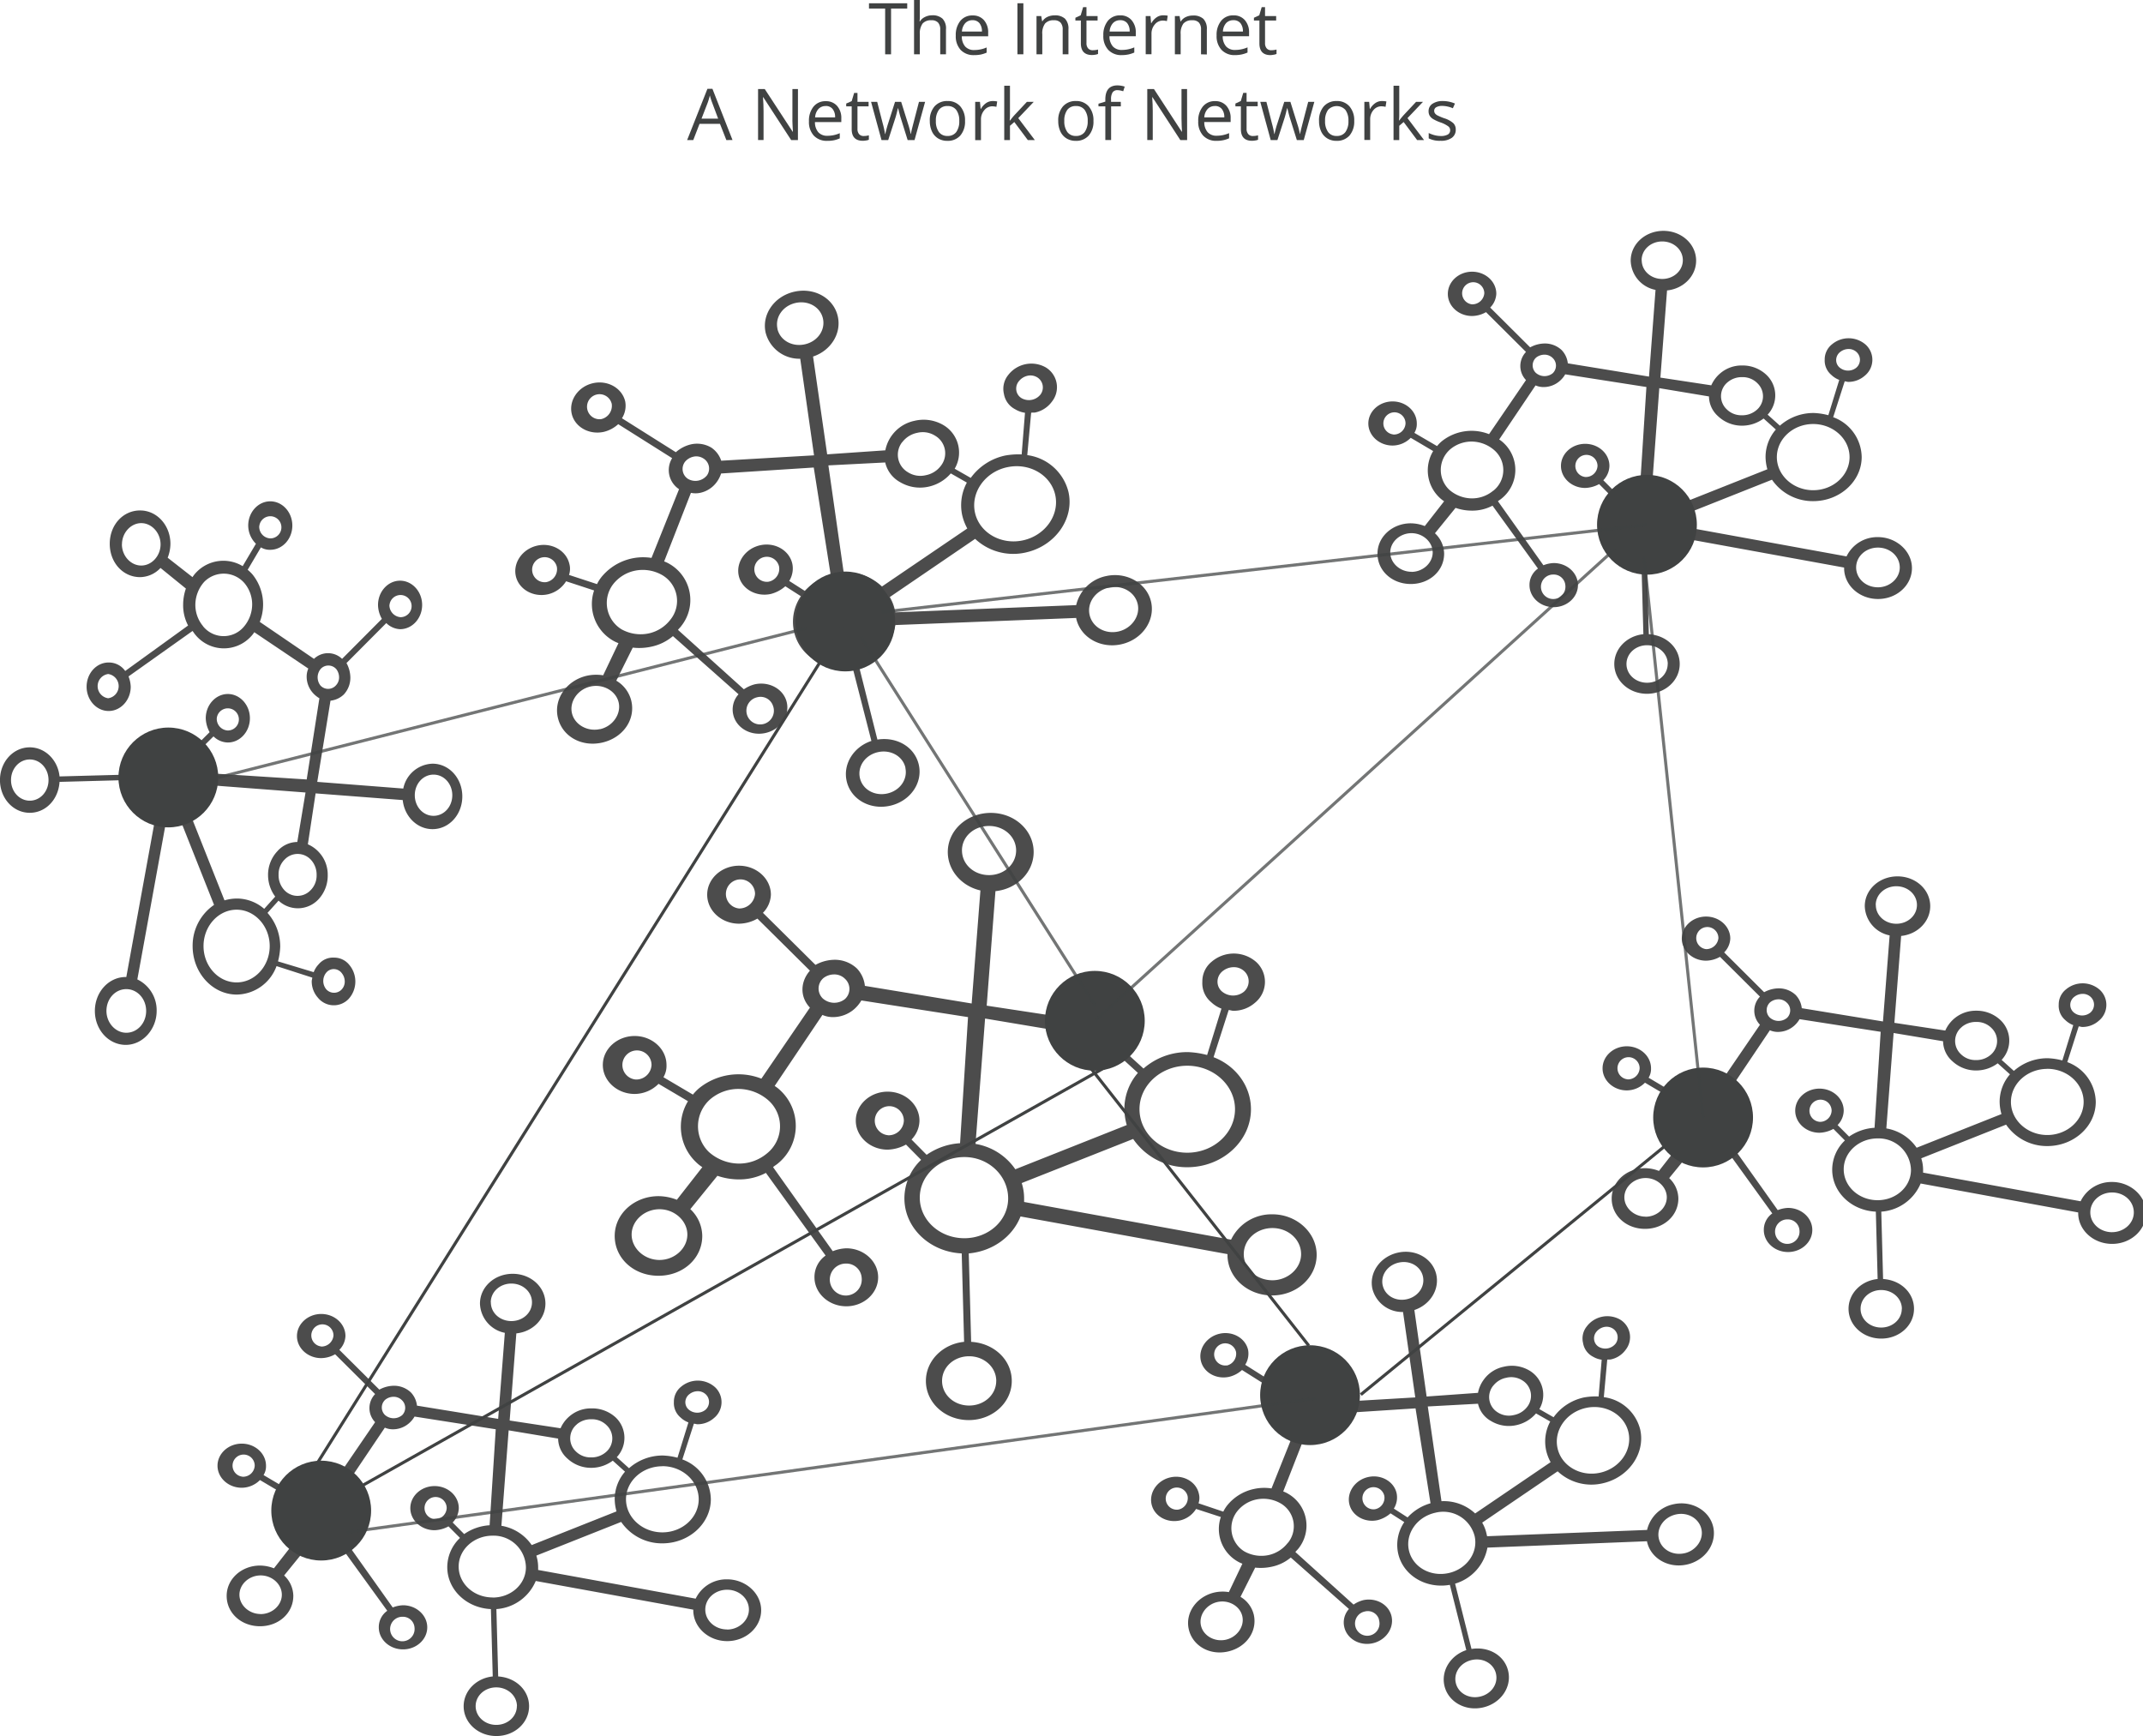 <svg id="Layer_1" data-name="Layer 1" xmlns="http://www.w3.org/2000/svg" viewBox="0 0 700 567"><defs><style>.cls-1{fill:#404242;}.cls-2{opacity:0.7;}.cls-3,.cls-4{fill:#707070;stroke:#404242;stroke-miterlimit:10;}.cls-3{opacity:0.73;}</style></defs><title>final</title><path class="cls-1" d="M291.06,17.74h-1.93V2.79h-5.28V1.07h12.49V2.79h-5.28Z"/><path class="cls-1" d="M307.12,17.74V9.66a3.27,3.27,0,0,0-.7-2.28,2.8,2.8,0,0,0-2.18-.76,3.6,3.6,0,0,0-2.88,1.07,5.49,5.49,0,0,0-.9,3.52v6.53h-1.89V0h1.89V5.37A11.9,11.9,0,0,1,300.37,7h.11a3.8,3.8,0,0,1,1.59-1.42A5.12,5.12,0,0,1,304.43,5a4.79,4.79,0,0,1,3.43,1.09A4.55,4.55,0,0,1,309,9.59v8.15Z"/><path class="cls-1" d="M318.17,18a5.77,5.77,0,0,1-4.37-1.69,6.54,6.54,0,0,1-1.6-4.69,7.27,7.27,0,0,1,1.49-4.8,4.94,4.94,0,0,1,4-1.77,4.71,4.71,0,0,1,3.72,1.54,5.94,5.94,0,0,1,1.37,4.08v1.19h-8.61a5,5,0,0,0,1.11,3.34,3.84,3.84,0,0,0,3,1.14,10.07,10.07,0,0,0,4-.84v1.69a10.22,10.22,0,0,1-1.9.62A11,11,0,0,1,318.17,18ZM317.66,6.6a3.11,3.11,0,0,0-2.4,1,4.45,4.45,0,0,0-1.05,2.71h6.53a4.18,4.18,0,0,0-.8-2.74A2.82,2.82,0,0,0,317.66,6.6Z"/><path class="cls-1" d="M332.34,17.74V1.07h1.94V17.74Z"/><path class="cls-1" d="M347.12,17.74V9.66a3.27,3.27,0,0,0-.7-2.28,2.8,2.8,0,0,0-2.18-.76,3.62,3.62,0,0,0-2.87,1.06,5.36,5.36,0,0,0-.91,3.5v6.56h-1.89V5.24h1.54l.3,1.71h.09a3.92,3.92,0,0,1,1.63-1.43,5.42,5.42,0,0,1,2.34-.5,4.77,4.77,0,0,1,3.4,1.08A4.65,4.65,0,0,1,349,9.59v8.15Z"/><path class="cls-1" d="M356.93,16.4a6.07,6.07,0,0,0,1-.07,7.25,7.25,0,0,0,.74-.15v1.44a3.56,3.56,0,0,1-.91.25,7.22,7.22,0,0,1-1.07.1c-2.42,0-3.63-1.28-3.63-3.82V6.71h-1.79V5.8L353,5l.8-2.67h1.09V5.24h3.63V6.71h-3.63v7.36a2.51,2.51,0,0,0,.54,1.73A1.88,1.88,0,0,0,356.93,16.4Z"/><path class="cls-1" d="M366.42,18A5.78,5.78,0,0,1,362,16.28a6.58,6.58,0,0,1-1.6-4.69,7.27,7.27,0,0,1,1.49-4.8,5,5,0,0,1,4-1.77,4.7,4.7,0,0,1,3.71,1.54A5.94,5.94,0,0,1,371,10.64v1.19H362.4a5,5,0,0,0,1.11,3.34,3.87,3.87,0,0,0,3,1.14,10.07,10.07,0,0,0,4-.84v1.69a10.38,10.38,0,0,1-1.89.62A11.11,11.11,0,0,1,366.42,18ZM365.9,6.6a3.11,3.11,0,0,0-2.4,1,4.51,4.51,0,0,0-1.05,2.71H369a4.18,4.18,0,0,0-.8-2.74A2.82,2.82,0,0,0,365.9,6.6Z"/><path class="cls-1" d="M379.93,5a7.55,7.55,0,0,1,1.5.13l-.26,1.76a6.14,6.14,0,0,0-1.37-.17A3.35,3.35,0,0,0,377.2,8,4.51,4.51,0,0,0,376.13,11v6.71h-1.89V5.24h1.56L376,7.56h.09a5.53,5.53,0,0,1,1.68-1.88A3.76,3.76,0,0,1,379.93,5Z"/><path class="cls-1" d="M392.31,17.74V9.66a3.27,3.27,0,0,0-.69-2.28,2.8,2.8,0,0,0-2.18-.76,3.61,3.61,0,0,0-2.87,1.06,5.36,5.36,0,0,0-.91,3.5v6.56h-1.89V5.24h1.53L385.61,7h.09a3.92,3.92,0,0,1,1.63-1.43,5.42,5.42,0,0,1,2.34-.5,4.79,4.79,0,0,1,3.4,1.08,4.65,4.65,0,0,1,1.14,3.49v8.15Z"/><path class="cls-1" d="M403.37,18A5.77,5.77,0,0,1,399,16.28a6.54,6.54,0,0,1-1.6-4.69,7.22,7.22,0,0,1,1.49-4.8,4.94,4.94,0,0,1,4-1.77,4.71,4.71,0,0,1,3.72,1.54A5.94,5.94,0,0,1,408,10.64v1.19h-8.61a5,5,0,0,0,1.11,3.34,3.84,3.84,0,0,0,3,1.14,10.07,10.07,0,0,0,4-.84v1.69a10.22,10.22,0,0,1-1.9.62A11,11,0,0,1,403.37,18ZM402.86,6.6a3.11,3.11,0,0,0-2.4,1,4.45,4.45,0,0,0-1,2.71h6.53a4.18,4.18,0,0,0-.8-2.74A2.82,2.82,0,0,0,402.86,6.6Z"/><path class="cls-1" d="M415.23,16.4a6.24,6.24,0,0,0,1-.07,7.25,7.25,0,0,0,.74-.15v1.44a3.69,3.69,0,0,1-.91.25A7.47,7.47,0,0,1,415,18c-2.41,0-3.62-1.28-3.62-3.82V6.71h-1.79V5.8L411.33,5l.8-2.67h1.09V5.24h3.63V6.71h-3.63v7.36a2.51,2.51,0,0,0,.54,1.73A1.85,1.85,0,0,0,415.23,16.4Z"/><path class="cls-1" d="M237.26,45.75l-2.08-5.3H228.5l-2.05,5.3h-2L231.08,29h1.63l6.56,16.73Zm-2.68-7-1.94-5.17c-.25-.65-.51-1.45-.77-2.4a22.25,22.25,0,0,1-.72,2.4l-2,5.17Z"/><path class="cls-1" d="M260.64,45.75h-2.21l-9.11-14h-.09c.12,1.64.18,3.14.18,4.51v9.47h-1.79V29.09h2.19L258.9,43H259c0-.21-.05-.87-.11-2s-.07-1.91-.05-2.39V29.09h1.81Z"/><path class="cls-1" d="M270.22,46a5.74,5.74,0,0,1-4.38-1.69,6.54,6.54,0,0,1-1.6-4.68,7.27,7.27,0,0,1,1.49-4.8,4.93,4.93,0,0,1,4-1.78,4.71,4.71,0,0,1,3.71,1.55,5.91,5.91,0,0,1,1.37,4.07v1.2H266.2a5,5,0,0,0,1.11,3.34,3.87,3.87,0,0,0,3,1.14,9.91,9.91,0,0,0,4-.85v1.69a9.66,9.66,0,0,1-1.89.62A10.38,10.38,0,0,1,270.22,46Zm-.52-11.36a3.08,3.08,0,0,0-2.4,1,4.49,4.49,0,0,0-1.05,2.71h6.53a4.16,4.16,0,0,0-.8-2.74A2.79,2.79,0,0,0,269.7,34.62Z"/><path class="cls-1" d="M282.07,44.42a6.15,6.15,0,0,0,1-.07,6.85,6.85,0,0,0,.74-.16v1.45a3.24,3.24,0,0,1-.91.24,6.09,6.09,0,0,1-1.07.1q-3.63,0-3.63-3.82V34.73h-1.79v-.91l1.79-.79.8-2.67h1.09v2.9h3.63v1.47h-3.63v7.35a2.55,2.55,0,0,0,.54,1.74A1.88,1.88,0,0,0,282.07,44.42Z"/><path class="cls-1" d="M296.48,45.75l-2.29-7.33c-.15-.44-.42-1.46-.81-3.05h-.09c-.31,1.33-.57,2.35-.8,3.08l-2.36,7.3h-2.19l-3.41-12.49h2c.8,3.14,1.42,5.53,1.84,7.17a28.9,28.9,0,0,1,.72,3.32h.09c.09-.44.22-1,.41-1.68s.34-1.24.48-1.64l2.29-7.17h2l2.24,7.17a26.55,26.55,0,0,1,.87,3.29h.09a12.6,12.6,0,0,1,.24-1.26c.13-.57.93-3.64,2.38-9.2h2l-3.45,12.49Z"/><path class="cls-1" d="M315.22,39.49a6.9,6.9,0,0,1-1.54,4.78A5.41,5.41,0,0,1,309.43,46a5.6,5.6,0,0,1-3-.79,5.17,5.17,0,0,1-2-2.25,7.9,7.9,0,0,1-.71-3.45,6.85,6.85,0,0,1,1.53-4.75A5.39,5.39,0,0,1,309.51,33a5.27,5.27,0,0,1,4.17,1.75A6.84,6.84,0,0,1,315.22,39.49Zm-9.52,0a5.91,5.91,0,0,0,1,3.65,3.32,3.32,0,0,0,2.81,1.26,3.38,3.38,0,0,0,2.83-1.25,5.92,5.92,0,0,0,1-3.66,5.8,5.8,0,0,0-1-3.61,3.39,3.39,0,0,0-2.85-1.24,3.33,3.33,0,0,0-2.8,1.22A5.85,5.85,0,0,0,305.7,39.49Z"/><path class="cls-1" d="M324.24,33a7.47,7.47,0,0,1,1.49.14l-.26,1.75a6.71,6.71,0,0,0-1.37-.17A3.33,3.33,0,0,0,321.51,36a4.5,4.5,0,0,0-1.08,3.07v6.7h-1.89V33.26h1.56l.22,2.31h.09a5.5,5.5,0,0,1,1.67-1.88A3.79,3.79,0,0,1,324.24,33Z"/><path class="cls-1" d="M329.94,39.36a20.62,20.62,0,0,1,1.49-1.83l4-4.27h2.24l-5.06,5.32,5.41,7.17h-2.29l-4.41-5.9-1.42,1.23v4.67h-1.87V28h1.87v9.4c0,.42,0,1.06-.09,1.94Z"/><path class="cls-1" d="M357.17,39.49a6.9,6.9,0,0,1-1.54,4.78A5.41,5.41,0,0,1,351.38,46a5.6,5.6,0,0,1-3-.79,5.17,5.17,0,0,1-2-2.25,7.9,7.9,0,0,1-.71-3.45,6.85,6.85,0,0,1,1.53-4.75A5.39,5.39,0,0,1,351.46,33a5.27,5.27,0,0,1,4.17,1.75A6.84,6.84,0,0,1,357.17,39.49Zm-9.52,0a5.91,5.91,0,0,0,1,3.65,3.32,3.32,0,0,0,2.81,1.26,3.38,3.38,0,0,0,2.83-1.25,5.92,5.92,0,0,0,1-3.66,5.8,5.8,0,0,0-1-3.61,3.39,3.39,0,0,0-2.85-1.24,3.33,3.33,0,0,0-2.8,1.22A5.85,5.85,0,0,0,347.65,39.49Z"/><path class="cls-1" d="M366.12,34.73h-3.18v11h-1.89v-11h-2.24v-.86l2.24-.68V32.5q0-4.61,4-4.61a8.18,8.18,0,0,1,2.33.4l-.49,1.52a6.2,6.2,0,0,0-1.87-.36,1.83,1.83,0,0,0-1.59.71,4,4,0,0,0-.51,2.29v.81h3.18Z"/><path class="cls-1" d="M387.77,45.75h-2.22l-9.1-14h-.09c.12,1.64.18,3.14.18,4.51v9.47h-1.79V29.09h2.19L386,43h.09c0-.21-.05-.87-.1-2s-.07-1.91-.06-2.39V29.09h1.82Z"/><path class="cls-1" d="M397.34,46A5.73,5.73,0,0,1,393,44.29a6.5,6.5,0,0,1-1.6-4.68,7.22,7.22,0,0,1,1.49-4.8,4.92,4.92,0,0,1,4-1.78,4.71,4.71,0,0,1,3.72,1.55,5.91,5.91,0,0,1,1.37,4.07v1.2h-8.61a5,5,0,0,0,1.11,3.34,3.84,3.84,0,0,0,3,1.14,9.94,9.94,0,0,0,4-.85v1.69a9.52,9.52,0,0,1-1.9.62A10.25,10.25,0,0,1,397.34,46Zm-.51-11.36a3.08,3.08,0,0,0-2.4,1,4.49,4.49,0,0,0-1.06,2.71h6.54a4.16,4.16,0,0,0-.8-2.74A2.79,2.79,0,0,0,396.83,34.62Z"/><path class="cls-1" d="M409.2,44.42a6.24,6.24,0,0,0,1-.07,7.44,7.44,0,0,0,.74-.16v1.45a3.34,3.34,0,0,1-.91.24,6.28,6.28,0,0,1-1.08.1q-3.62,0-3.62-3.82V34.73h-1.79v-.91L405.3,33l.8-2.67h1.09v2.9h3.63v1.47h-3.63v7.35a2.55,2.55,0,0,0,.54,1.74A1.85,1.85,0,0,0,409.2,44.42Z"/><path class="cls-1" d="M423.61,45.75l-2.3-7.33c-.14-.44-.41-1.46-.8-3.05h-.1c-.3,1.33-.57,2.35-.79,3.08l-2.36,7.3h-2.19l-3.41-12.49h2q1.22,4.71,1.84,7.17a27.5,27.5,0,0,1,.73,3.32h.09c.08-.44.22-1,.4-1.68s.35-1.24.49-1.64l2.29-7.17h2l2.24,7.17a24.62,24.62,0,0,1,.86,3.29h.09c0-.27.12-.69.25-1.26s.92-3.64,2.38-9.2h2l-3.46,12.49Z"/><path class="cls-1" d="M442.35,39.49a7,7,0,0,1-1.54,4.78A5.44,5.44,0,0,1,436.56,46a5.6,5.6,0,0,1-3-.79,5.19,5.19,0,0,1-2-2.25,7.9,7.9,0,0,1-.7-3.45,6.85,6.85,0,0,1,1.53-4.75A5.38,5.38,0,0,1,436.64,33a5.26,5.26,0,0,1,4.16,1.75A6.84,6.84,0,0,1,442.35,39.49Zm-9.52,0a5.91,5.91,0,0,0,1,3.65,3.29,3.29,0,0,0,2.81,1.26,3.35,3.35,0,0,0,2.82-1.25,5.92,5.92,0,0,0,1-3.66,5.8,5.8,0,0,0-1-3.61,3.86,3.86,0,0,0-5.65,0A5.85,5.85,0,0,0,432.83,39.49Z"/><path class="cls-1" d="M451.36,33a7.5,7.5,0,0,1,1.5.14l-.27,1.75a6.63,6.63,0,0,0-1.36-.17,3.35,3.35,0,0,0-2.6,1.23,4.54,4.54,0,0,0-1.07,3.07v6.7h-1.9V33.26h1.57l.21,2.31h.09a5.62,5.62,0,0,1,1.68-1.88A3.76,3.76,0,0,1,451.36,33Z"/><path class="cls-1" d="M457.06,39.36a23.15,23.15,0,0,1,1.5-1.83l4-4.27h2.25l-5.06,5.32,5.41,7.17H462.9l-4.41-5.9-1.43,1.23v4.67h-1.87V28h1.87v9.4c0,.42,0,1.06-.09,1.94Z"/><path class="cls-1" d="M475.51,42.34a3.14,3.14,0,0,1-1.3,2.69,6,6,0,0,1-3.65.95,7.88,7.88,0,0,1-3.88-.79V43.44a10,10,0,0,0,1.94.72,8.24,8.24,0,0,0,2,.26,4.61,4.61,0,0,0,2.28-.47,1.57,1.57,0,0,0,.79-1.45,1.55,1.55,0,0,0-.63-1.24A9.61,9.61,0,0,0,470.58,40a13.51,13.51,0,0,1-2.48-1.13A3.45,3.45,0,0,1,467,37.8a2.86,2.86,0,0,1-.36-1.47,2.81,2.81,0,0,1,1.24-2.42A5.87,5.87,0,0,1,471.3,33a10,10,0,0,1,3.95.82l-.68,1.54a9,9,0,0,0-3.41-.77,3.9,3.9,0,0,0-2,.42,1.3,1.3,0,0,0-.69,1.16,1.44,1.44,0,0,0,.26.86,2.52,2.52,0,0,0,.82.67,18.61,18.61,0,0,0,2.19.92,8.11,8.11,0,0,1,3,1.63A2.89,2.89,0,0,1,475.51,42.34Z"/><path class="cls-2" d="M51.17,330.19a11.15,11.15,0,0,0-6.31-10.3l9.37-51.46h.9a12.53,12.53,0,0,0,3.79-.59l11,27.71a16.14,16.14,0,0,0-7,13.46c0,8.71,6.48,15.83,14.41,15.83a14.09,14.09,0,0,0,13-9.3L102,319.3c0,.4-.18.79-.18,1.19a8,8,0,0,0,2,5.34,6.68,6.68,0,0,0,10.09.4,8.46,8.46,0,0,0,.18-11.09,6.3,6.3,0,0,0-5-2.37,6.09,6.09,0,0,0-5,2.18,7.56,7.56,0,0,0-1.62,2.57L90.81,314a21.77,21.77,0,0,0,.72-4.75,16.54,16.54,0,0,0-4.15-11.09l3.61-4a9.21,9.21,0,0,0,13-.39,11.31,11.31,0,0,0,3.06-7.92,10.71,10.71,0,0,0-2.7-7.32,10.58,10.58,0,0,0-3.79-2.77l2.53-16.63,28.46,2.18c.54,5.34,4.69,9.5,9.73,9.5,5.41,0,9.73-4.75,9.73-10.69s-4.32-10.69-9.73-10.69a10.07,10.07,0,0,0-9.55,8.12l-28.1-2.18,4.32-26.52a7.42,7.42,0,0,0,4.33-2,8,8,0,0,0,2.16-5.74,10.12,10.12,0,0,0-1.26-4.55l13-13.06a6.8,6.8,0,0,0,4.5,2c4,0,7.21-3.57,7.21-7.92s-3.24-7.92-7.21-7.92-7.2,3.57-7.2,7.92a9.42,9.42,0,0,0,1.26,4.55l-13,13.06a6.61,6.61,0,0,0-9.18,0L84.86,203.12a15.58,15.58,0,0,0-2.34-15.44,12.55,12.55,0,0,0-1.62-1.58l4.32-7.32a5.52,5.52,0,0,0,3.06.79c4,0,7.21-3.56,7.21-7.92s-3.24-7.91-7.21-7.91-7.2,3.56-7.2,7.91a8.41,8.41,0,0,0,2.52,5.94l-4.33,7.32a12.22,12.22,0,0,0-15.13,2,9.73,9.73,0,0,0-1.26,1.59l-8.11-6.34a12.72,12.72,0,0,0,.9-4.55c0-5.94-4.32-10.89-9.91-10.89s-9.91,4.75-9.91,10.89,4.33,10.89,9.91,10.89a9.27,9.27,0,0,0,6.67-3l8.29,6.73a16.4,16.4,0,0,0-.9,5.34,14.21,14.21,0,0,0,1.62,6.73L40.9,219.15a6.53,6.53,0,0,0-5.41-2.77c-4,0-7.2,3.56-7.2,7.92s3.24,7.92,7.2,7.92,7.21-3.57,7.21-7.92a10.12,10.12,0,0,0-.72-3.37l20.9-14.84c.36.4.54.79.9,1.19a12,12,0,0,0,18.2.59,8.29,8.29,0,0,0,1.08-1.38l17.65,11.87a6.59,6.59,0,0,0-.54,2.57,8,8,0,0,0,2,5.35,8.69,8.69,0,0,0,2.16,1.78l-4.15,26.52-31.35-2a16.19,16.19,0,0,0-2.88-8.31l3.79-3.76a6.83,6.83,0,0,0,4.68,2c4,0,7.21-3.57,7.21-7.92s-3.25-7.92-7.21-7.92-7.21,3.57-7.21,7.92a10.08,10.08,0,0,0,1.26,4.55l-3.78,3.76a13.16,13.16,0,0,0-9.55-4.15c-7.39,0-13.33,6.33-13.69,14.25l-22,.59c-.54-5.34-4.69-9.5-9.73-9.5-5.41,0-9.73,4.75-9.73,10.69s4.32,10.69,9.73,10.69c5.22,0,9.37-4.36,9.73-10.1l22-.59a15.06,15.06,0,0,0,9.19,12.86L41.26,319.1h-.18c-5.59,0-10.09,4.95-10.09,11.09s4.5,11.08,10.09,11.08S51.17,336.12,51.17,330.19Zm60.53-12.27a4.34,4.34,0,0,1,.91,2.57,3.73,3.73,0,0,1-1.09,2.77,3.42,3.42,0,0,1-5-.2,4.29,4.29,0,0,1,.18-5.54,3.2,3.2,0,0,1,2.52-1A3.32,3.32,0,0,1,111.7,317.92Zm-27-146.07a3.62,3.62,0,1,1,3.6,4A3.8,3.8,0,0,1,84.68,171.85Zm-44.86,5.94c0-3.76,2.88-6.93,6.3-6.93s6.31,3.17,6.31,6.93-2.88,6.92-6.31,6.92S39.82,181.55,39.82,177.79Zm-4.51,50.27a4,4,0,0,1,0-7.92,4,4,0,0,1,0,7.92Zm31-23.55a10.84,10.84,0,0,1-2.52-6.93,11.38,11.38,0,0,1,2.88-7.52,8.93,8.93,0,0,1,13.15.39,10.79,10.79,0,0,1,2.53,6.93,11.33,11.33,0,0,1-2.89,7.52A8.63,8.63,0,0,1,66.3,204.51Zm60.9-6.93a3.62,3.62,0,1,1,3.6,4A3.94,3.94,0,0,1,127.2,197.58ZM104.68,223.9a4.29,4.29,0,0,1,.18-5.54,3.42,3.42,0,0,1,5,.2,4.4,4.4,0,0,1,.9,2.57,3.76,3.76,0,0,1-1.08,2.77A3.4,3.4,0,0,1,104.68,223.9ZM88.1,309c0,6.53-4.86,11.87-10.81,11.87S66.48,315.54,66.48,309s4.87-11.88,10.81-11.88S88.1,302.48,88.1,309Zm13.7-27.91a7.14,7.14,0,0,1,1.62,4.75,6.74,6.74,0,0,1-2,4.95,5.87,5.87,0,0,1-8.83-.4A7.11,7.11,0,0,1,91,285.65a6.7,6.7,0,0,1,2-4.94A5.86,5.86,0,0,1,101.8,281.1ZM97.11,275a8.77,8.77,0,0,0-6.49,3,11.27,11.27,0,0,0-3.06,7.91,11.77,11.77,0,0,0,2.34,6.93l-3.6,4a13.71,13.71,0,0,0-8.83-3.37,14.81,14.81,0,0,0-4.14.6l-11-27.71a15,15,0,0,0,6.3-9.9l31.17,2.38Zm44.5-22c3.43,0,6.13,3,6.13,6.73s-2.7,6.73-6.13,6.73-6.12-3-6.12-6.73S138.19,253,141.61,253Zm-70.8-18.41a3.62,3.62,0,1,1,3.6,4A3.8,3.8,0,0,1,70.81,234.59ZM9.73,261.51c-3.42,0-6.13-3-6.13-6.73s2.71-6.73,6.13-6.73,6.12,3,6.12,6.73S13.15,261.51,9.73,261.51Zm35.49-7.92c0-6.13,4.51-11.08,10.09-11.08s10.09,5,10.09,11.08a10.57,10.57,0,0,1-10.27,10.89C49.55,264.48,45.22,259.53,45.22,253.59Zm-10.45,76.6c0-4,2.89-7.13,6.49-7.13s6.48,3.17,6.48,7.13-2.88,7.12-6.48,7.12S34.77,334,34.77,330.19Z"/><path class="cls-2" d="M237.53,515.83a11.13,11.13,0,0,0-10.29,6.31l-51.46-9.37v-.9a12.85,12.85,0,0,0-.59-3.79l27.71-11a16.14,16.14,0,0,0,13.46,7c8.7,0,15.83-6.48,15.83-14.41a14.09,14.09,0,0,0-9.3-13L226.65,465c.39,0,.79.18,1.19.18a8.08,8.08,0,0,0,5.34-2,6.69,6.69,0,0,0,.4-10.09,8.46,8.46,0,0,0-11.09-.18,6.3,6.3,0,0,0-2.37,5.05,6.11,6.11,0,0,0,2.17,5,7.7,7.7,0,0,0,2.58,1.62l-3.57,11.53a21.59,21.59,0,0,0-4.75-.72,16.54,16.54,0,0,0-11.08,4.15l-4-3.61a9.21,9.21,0,0,0-.39-13A11.31,11.31,0,0,0,193.2,460a10.71,10.71,0,0,0-7.32,2.7,10.58,10.58,0,0,0-2.77,3.79l-16.63-2.53,2.18-28.46c5.34-.54,9.5-4.69,9.5-9.73,0-5.41-4.75-9.73-10.69-9.73s-10.69,4.32-10.69,9.73a10.07,10.07,0,0,0,8.12,9.55l-2.18,28.1-26.52-4.32a7.42,7.42,0,0,0-2-4.33,8,8,0,0,0-5.74-2.16,10.08,10.08,0,0,0-4.55,1.26l-13.07-13a6.76,6.76,0,0,0,2-4.5c0-4-3.56-7.21-7.91-7.21S97,432.41,97,436.38s3.56,7.2,7.92,7.2a9.45,9.45,0,0,0,4.55-1.26l13.06,13a6.61,6.61,0,0,0,0,9.18l-12.07,17.66A15.58,15.58,0,0,0,95,484.48a11.92,11.92,0,0,0-1.58,1.62l-7.33-4.32a5.44,5.44,0,0,0,.8-3.06c0-4-3.57-7.21-7.92-7.21s-7.92,3.24-7.92,7.21,3.57,7.2,7.92,7.2a8.43,8.43,0,0,0,5.94-2.52l7.32,4.33a12.21,12.21,0,0,0,2,15.13,9.68,9.68,0,0,0,1.58,1.26l-6.33,8.11a12.76,12.76,0,0,0-4.55-.9c-5.94,0-10.89,4.32-10.89,9.91s4.75,9.91,10.89,9.91,10.88-4.33,10.88-9.91a9.24,9.24,0,0,0-3-6.67l6.73-8.29a16.51,16.51,0,0,0,5.35.9,14.21,14.21,0,0,0,6.73-1.62L126.5,526.1a6.53,6.53,0,0,0-2.77,5.41c0,4,3.56,7.2,7.92,7.2s7.91-3.24,7.91-7.2-3.56-7.21-7.91-7.21a10.12,10.12,0,0,0-3.37.72l-14.84-20.9c.39-.36.79-.54,1.19-.9a12.06,12.06,0,0,0,.59-18.2,8.4,8.4,0,0,0-1.39-1.08l11.88-17.65a6.59,6.59,0,0,0,2.57.54,8,8,0,0,0,5.35-2,8.69,8.69,0,0,0,1.78-2.16l26.52,4.15-2,31.35a16.19,16.19,0,0,0-8.31,2.88l-3.76-3.79a6.87,6.87,0,0,0,2-4.68c0-4-3.56-7.21-7.91-7.21s-7.92,3.25-7.92,7.21,3.56,7.21,7.92,7.21a10.12,10.12,0,0,0,4.55-1.26l3.76,3.78a13.17,13.17,0,0,0-4.16,9.55c0,7.39,6.34,13.33,14.25,13.69l.6,22c-5.35.54-9.5,4.69-9.5,9.73,0,5.41,4.75,9.73,10.69,9.73s10.68-4.32,10.68-9.73c0-5.22-4.35-9.37-10.09-9.73l-.59-22A15.07,15.07,0,0,0,175,516.37l51.46,9.37v.18c0,5.59,5,10.09,11.08,10.09s11.09-4.5,11.09-10.09S243.47,515.83,237.53,515.83ZM225.26,455.3a4.37,4.37,0,0,1,2.58-.91,3.75,3.75,0,0,1,2.77,1.09,3.42,3.42,0,0,1-.2,5,4.29,4.29,0,0,1-5.54-.18,3.2,3.2,0,0,1-1-2.52A3.34,3.34,0,0,1,225.26,455.3Zm-146.06,27a3.62,3.62,0,1,1,4-3.6A3.8,3.8,0,0,1,79.2,482.32Zm5.94,44.86c-3.77,0-6.93-2.88-6.93-6.3s3.16-6.31,6.93-6.31,6.92,2.88,6.92,6.31S88.9,527.18,85.14,527.18Zm50.27,4.51a4,4,0,1,1-4-3.61A3.8,3.8,0,0,1,135.41,531.69Zm-23.56-31a10.79,10.79,0,0,1-6.92,2.52,11.38,11.38,0,0,1-7.52-2.88,8.92,8.92,0,0,1,.39-13.15,10.79,10.79,0,0,1,6.93-2.53,11.33,11.33,0,0,1,7.52,2.89A8.62,8.62,0,0,1,111.85,500.7Zm-6.92-60.9a3.62,3.62,0,1,1,4-3.6A3.94,3.94,0,0,1,104.93,439.8Zm26.32,22.52a4.29,4.29,0,0,1-5.54-.18,3.41,3.41,0,0,1,.2-5,4.4,4.4,0,0,1,2.57-.9,3.76,3.76,0,0,1,2.77,1.08A3.41,3.41,0,0,1,131.25,462.32Zm85.11,16.58c6.53,0,11.87,4.86,11.87,10.81s-5.34,10.81-11.87,10.81-11.88-4.87-11.88-10.81S209.82,478.9,216.36,478.9Zm-27.91-13.7a7.14,7.14,0,0,1,4.75-1.62,6.74,6.74,0,0,1,5,2,5.88,5.88,0,0,1-.4,8.83A7.14,7.14,0,0,1,193,476a6.74,6.74,0,0,1-4.95-2A5.87,5.87,0,0,1,188.45,465.2Zm-6.14,4.69a8.77,8.77,0,0,0,3,6.49,11.31,11.31,0,0,0,7.92,3.06,11.77,11.77,0,0,0,6.93-2.34l4,3.6a13.71,13.71,0,0,0-3.37,8.83,15.17,15.17,0,0,0,.59,4.14l-27.7,11a15,15,0,0,0-9.9-6.3l2.37-31.17Zm-22-44.5c0-3.43,3-6.13,6.73-6.13s6.73,2.7,6.73,6.13-3,6.12-6.73,6.12S160.34,428.81,160.34,425.39Zm-18.4,70.8a3.62,3.62,0,1,1,4-3.6A3.8,3.8,0,0,1,141.94,496.19Zm26.92,61.08c0,3.42-3,6.13-6.73,6.13s-6.73-2.71-6.73-6.13,3-6.12,6.73-6.12S168.86,553.85,168.86,557.27Zm-7.92-35.49c-6.14,0-11.09-4.51-11.09-10.09s5-10.09,11.09-10.09a10.56,10.56,0,0,1,10.88,10.27C171.82,517.45,166.88,521.78,160.94,521.78Zm76.59,10.45c-3.95,0-7.12-2.89-7.12-6.49s3.17-6.48,7.12-6.48,7.13,2.88,7.13,6.48S241.29,532.23,237.53,532.23Z"/><path class="cls-2" d="M689.92,386.05a11.16,11.16,0,0,0-10.3,6.3L628.17,383v-.9a12.43,12.43,0,0,0-.6-3.78l27.71-11a16.17,16.17,0,0,0,13.46,7c8.71,0,15.83-6.49,15.83-14.42a14.1,14.1,0,0,0-9.3-13L679,335.24c.4,0,.79.18,1.19.18a8,8,0,0,0,5.34-2,6.69,6.69,0,0,0,.4-10.09,8.46,8.46,0,0,0-11.09-.18,6.28,6.28,0,0,0-2.37,5,6.09,6.09,0,0,0,2.18,5.05,7.56,7.56,0,0,0,2.57,1.62l-3.56,11.53a21.77,21.77,0,0,0-4.75-.72,16.54,16.54,0,0,0-11.09,4.14l-4-3.6a9.21,9.21,0,0,0-.39-13,11.31,11.31,0,0,0-7.92-3.06,10.86,10.86,0,0,0-10.09,6.48l-16.63-2.52L621,305.69c5.34-.54,9.5-4.68,9.5-9.73,0-5.4-4.75-9.73-10.69-9.73s-10.69,4.33-10.69,9.73a10.06,10.06,0,0,0,8.12,9.55l-2.18,28.11-26.52-4.33a7.36,7.36,0,0,0-2-4.32,8,8,0,0,0-5.74-2.16,10.12,10.12,0,0,0-4.55,1.26l-13.06-13a6.83,6.83,0,0,0,2-4.51c0-4-3.57-7.2-7.92-7.2s-7.92,3.24-7.92,7.2,3.57,7.21,7.92,7.21a9.42,9.42,0,0,0,4.55-1.26l13.06,13a6.63,6.63,0,0,0,0,9.19l-12.07,17.66a15.51,15.51,0,0,0-15.44,2.34,12.55,12.55,0,0,0-1.58,1.62L538.51,352a5.57,5.57,0,0,0,.79-3.07c0-4-3.56-7.2-7.92-7.2s-7.91,3.24-7.91,7.2,3.56,7.21,7.91,7.21a8.41,8.41,0,0,0,5.94-2.52l7.32,4.32a12.23,12.23,0,0,0,2,15.14,9.73,9.73,0,0,0,1.59,1.26l-6.34,8.1a12.72,12.72,0,0,0-4.55-.9c-5.94,0-10.89,4.33-10.89,9.91s4.75,9.91,10.89,9.91,10.89-4.32,10.89-9.91a9.27,9.27,0,0,0-3-6.66L552,376.5a16.4,16.4,0,0,0,5.34.9,14.21,14.21,0,0,0,6.73-1.62l14.84,20.54a6.53,6.53,0,0,0-2.77,5.4c0,4,3.56,7.21,7.92,7.21s7.92-3.24,7.92-7.21-3.57-7.2-7.92-7.2a10.12,10.12,0,0,0-3.37.72l-14.84-20.9c.4-.36.79-.54,1.19-.9a12,12,0,0,0,.59-18.2,8.29,8.29,0,0,0-1.38-1.08l11.87-17.66a6.59,6.59,0,0,0,2.57.54,8.08,8.08,0,0,0,5.35-2,8.69,8.69,0,0,0,1.78-2.16L614.31,337l-2,31.35a16.19,16.19,0,0,0-8.31,2.88l-3.76-3.78a6.83,6.83,0,0,0,2-4.68c0-4-3.56-7.21-7.92-7.21s-7.92,3.24-7.92,7.21,3.57,7.2,7.92,7.2a10.08,10.08,0,0,0,4.55-1.26l3.76,3.78a13.19,13.19,0,0,0-4.15,9.55c0,7.39,6.33,13.34,14.25,13.7l.59,22c-5.34.54-9.5,4.68-9.5,9.73,0,5.4,4.75,9.73,10.69,9.73s10.69-4.33,10.69-9.73c0-5.23-4.36-9.37-10.1-9.73l-.59-22a15.07,15.07,0,0,0,12.86-9.19L678.83,396v.18c0,5.58,4.95,10.09,11.09,10.09S701,401.72,701,396.14,695.85,386.05,689.92,386.05Zm-12.27-60.54a4.4,4.4,0,0,1,2.57-.9,3.76,3.76,0,0,1,2.77,1.08,3.43,3.43,0,0,1-.2,5.05,4.29,4.29,0,0,1-5.54-.18,3.23,3.23,0,0,1-1-2.53A3.32,3.32,0,0,1,677.65,325.51Zm-146.07,27a3.62,3.62,0,1,1,4-3.61A3.81,3.81,0,0,1,531.58,352.54Zm5.94,44.86c-3.76,0-6.93-2.88-6.93-6.31s3.17-6.3,6.93-6.3,6.93,2.88,6.93,6.3S541.28,397.4,537.52,397.4Zm50.27,4.5a4,4,0,1,1-4-3.6A3.81,3.81,0,0,1,587.79,401.9Zm-23.55-31a10.85,10.85,0,0,1-6.93,2.53,11.39,11.39,0,0,1-7.52-2.89,8.93,8.93,0,0,1,.39-13.15,10.84,10.84,0,0,1,6.93-2.52,11.38,11.38,0,0,1,7.52,2.88A8.63,8.63,0,0,1,564.24,370.91ZM557.31,310a3.62,3.62,0,1,1,4-3.61A4,4,0,0,1,557.31,310Zm26.32,22.52a4.29,4.29,0,0,1-5.54-.18,3.43,3.43,0,0,1,.2-5.05,4.4,4.4,0,0,1,2.57-.9,3.76,3.76,0,0,1,2.77,1.08A3.41,3.41,0,0,1,583.63,332.54Zm85.11,16.57c6.53,0,11.87,4.87,11.87,10.81s-5.34,10.81-11.87,10.81-11.88-4.86-11.88-10.81S662.21,349.11,668.74,349.11Zm-27.91-13.69a7.14,7.14,0,0,1,4.75-1.62,6.74,6.74,0,0,1,4.95,2,5.87,5.87,0,0,1-.4,8.83,7.11,7.11,0,0,1-4.75,1.62,6.72,6.72,0,0,1-4.94-2A5.86,5.86,0,0,1,640.83,335.42Zm-6.13,4.68a8.74,8.74,0,0,0,3,6.49,11.27,11.27,0,0,0,7.91,3.06,11.75,11.75,0,0,0,6.93-2.34l4,3.6a13.76,13.76,0,0,0-3.37,8.83,14.88,14.88,0,0,0,.6,4.15l-27.71,11a15,15,0,0,0-9.9-6.31l2.38-31.17Zm-22-44.5c0-3.42,3-6.12,6.73-6.12s6.73,2.7,6.73,6.12-3,6.13-6.73,6.13S612.73,299,612.73,295.6Zm-18.41,70.81a3.62,3.62,0,1,1,4-3.6A3.8,3.8,0,0,1,594.32,366.41Zm26.92,61.08c0,3.42-3,6.12-6.73,6.12s-6.73-2.7-6.73-6.12,3-6.13,6.73-6.13S621.24,424.06,621.24,427.49ZM613.32,392c-6.13,0-11.08-4.5-11.08-10.09s5-10.09,11.08-10.09a10.57,10.57,0,0,1,10.89,10.27C624.21,387.67,619.26,392,613.32,392Zm76.6,10.45c-4,0-7.13-2.88-7.13-6.48s3.17-6.49,7.13-6.49S697,392.35,697,396,693.68,402.44,689.92,402.44Z"/><path class="cls-2" d="M546.68,491.3a11.16,11.16,0,0,0-8.67,8.4l-52.26,2.05-.2-.87a12.45,12.45,0,0,0-1.4-3.57l24.65-16.76a16.13,16.13,0,0,0,14.67,3.93c8.5-1.89,14-9.77,12.31-17.51a14.1,14.1,0,0,0-11.9-10.64L525,444.08c.39-.08.81,0,1.2-.08a8,8,0,0,0,4.78-3.1,6.68,6.68,0,0,0-1.81-9.93,8.44,8.44,0,0,0-10.85,2.24,6.28,6.28,0,0,0-1.22,5.44,6.12,6.12,0,0,0,3.22,4.45,7.68,7.68,0,0,0,2.86,1l-1,12a21.82,21.82,0,0,0-4.8.33,16.49,16.49,0,0,0-9.91,6.46l-4.65-2.66a9.2,9.2,0,0,0-3.21-12.57,11.25,11.25,0,0,0-8.39-1.27,10.68,10.68,0,0,0-6.56,4.23,10.53,10.53,0,0,0-1.88,4.3L466,456.12,462,427.87c5.1-1.7,8.25-6.64,7.16-11.57-1.18-5.27-6.76-8.46-12.55-7.17s-9.49,6.55-8.32,11.82a10.06,10.06,0,0,0,10,7.56l4,27.9L435.43,458a7.37,7.37,0,0,0-2.88-3.79,7.94,7.94,0,0,0-6.07-.86,10,10,0,0,0-4.17,2.22l-15.57-9.82a6.82,6.82,0,0,0,.95-4.83c-.86-3.87-5.05-6.26-9.29-5.31s-7,4.89-6.16,8.76,5,6.26,9.29,5.31a9.48,9.48,0,0,0,4.17-2.22l15.57,9.82a6.6,6.6,0,0,0,2,9l-7.94,19.86a15.5,15.5,0,0,0-5.83.2,15.34,15.34,0,0,0-8.73,5.45,12.18,12.18,0,0,0-1.19,1.93L391.49,491a5.48,5.48,0,0,0,.11-3.16c-.86-3.87-5.05-6.26-9.3-5.31s-7,4.89-6.15,8.76,5,6.25,9.29,5.31a8.42,8.42,0,0,0,5.25-3.76l8.09,2.63A12.21,12.21,0,0,0,404,509.83a10.13,10.13,0,0,0,1.82.89L401.4,520a12.47,12.47,0,0,0-4.63.11c-5.8,1.29-9.69,6.59-8.47,12s6.79,8.64,12.78,7.3,9.68-6.59,8.47-12a9.3,9.3,0,0,0-4.35-5.86L410,512a16.52,16.52,0,0,0,5.41-.29,14.18,14.18,0,0,0,6.22-3l19,16.81a6.53,6.53,0,0,0-1.53,5.88c.86,3.87,5.05,6.26,9.29,5.31s7-4.89,6.16-8.75-5-6.26-9.29-5.32a10.1,10.1,0,0,0-3.13,1.44l-19-17.17c.31-.44.66-.7,1-1.14a12,12,0,0,0-3.38-17.89,8.77,8.77,0,0,0-1.59-.75l7.75-19.82a6.64,6.64,0,0,0,2.63,0,8,8,0,0,0,4.78-3.1,8.39,8.39,0,0,0,1.27-2.49l26.79-1.73,4.89,31a16.16,16.16,0,0,0-7.49,4.62l-4.49-2.88a6.87,6.87,0,0,0,.91-5c-.86-3.87-5.05-6.26-9.3-5.31s-7,4.89-6.16,8.76,5.05,6.26,9.3,5.31a10.22,10.22,0,0,0,4.17-2.22l4.49,2.87a13.2,13.2,0,0,0-2,10.23c1.61,7.21,9.09,11.63,16.89,10.26l5.37,21.32c-5.1,1.69-8.26,6.64-7.16,11.57,1.18,5.27,6.76,8.46,12.55,7.17s9.49-6.55,8.31-11.82c-1.13-5.1-6.28-8.2-12-7.3l-5.36-21.33a15.08,15.08,0,0,0,10.56-11.77L538,503.39l0,.17c1.22,5.46,7,8.77,13,7.44s9.83-6.81,8.62-12.26S552.48,490,546.68,491.3Zm-25.15-56.41a4.46,4.46,0,0,1,2.32-1.44,3.77,3.77,0,0,1,2.94.45,3.43,3.43,0,0,1,.9,5,4.31,4.31,0,0,1-5.45,1,3.17,3.17,0,0,1-1.51-2.25A3.34,3.34,0,0,1,521.53,434.89ZM384.85,493.06a3.62,3.62,0,1,1,3.08-4.38A3.81,3.81,0,0,1,384.85,493.06Zm15.56,42.49c-3.67.82-7.39-1.3-8.13-4.65s1.71-6.84,5.38-7.66,7.39,1.31,8.14,4.65S404.08,534.73,400.41,535.55Zm50-6.54a4,4,0,1,1-4.65-2.66A3.8,3.8,0,0,1,450.46,529Zm-29.74-25.12a10.84,10.84,0,0,1-6.21,4,11.39,11.39,0,0,1-8-1.18,8.92,8.92,0,0,1-2.47-12.92,10.79,10.79,0,0,1,6.21-4,11.33,11.33,0,0,1,8,1.17A8.63,8.63,0,0,1,420.72,503.89Zm-20-57.93a3.62,3.62,0,1,1,3.08-4.38A3.94,3.94,0,0,1,400.71,446Zm30.59,16.25a4.31,4.31,0,0,1-5.45,1,3.43,3.43,0,0,1-.9-5,4.43,4.43,0,0,1,2.31-1.44,3.8,3.8,0,0,1,2.94.45A3.42,3.42,0,0,1,431.3,462.21ZM518,459.86c6.37-1.42,12.65,2.17,13.94,8s-2.86,11.71-9.24,13.14-12.65-2.17-13.94-8S511.6,461.29,518,459.86Zm-30.22-7.29A7.08,7.08,0,0,1,492,450a6.74,6.74,0,0,1,5.26.85,5.88,5.88,0,0,1,1.54,8.71,7.14,7.14,0,0,1-4.29,2.61,6.75,6.75,0,0,1-5.26-.85A5.87,5.87,0,0,1,487.76,452.57Zm-5,5.91a8.7,8.7,0,0,0,4.31,5.68,11.24,11.24,0,0,0,8.39,1.27,11.7,11.7,0,0,0,6.25-3.79l4.65,2.65a13.72,13.72,0,0,0-1.36,9.35,14.83,14.83,0,0,0,1.48,3.92l-24.65,16.75a15,15,0,0,0-11-4l-4.47-30.94Zm-31.13-38.65c-.74-3.34,1.57-6.63,5.24-7.45s7.15,1.18,7.9,4.52-1.57,6.62-5.24,7.44S452.41,423.17,451.66,419.83Zm-2.55,73.11a3.62,3.62,0,1,1,3.08-4.38A3.8,3.8,0,0,1,449.11,492.94Zm39.56,53.76c.75,3.34-1.56,6.62-5.23,7.44s-7.16-1.17-7.91-4.51,1.57-6.63,5.24-7.45S487.93,543.36,488.67,546.7Zm-15.45-32.92c-6,1.33-11.8-2-13-7.44s2.63-10.92,8.62-12.26a10.58,10.58,0,0,1,12.86,7.66C482.9,507.19,479,512.49,473.22,513.78Zm77-6.47c-3.86.86-7.58-1.27-8.36-4.78s1.68-7,5.54-7.88,7.58,1.26,8.37,4.78S553.92,506.49,550.25,507.31Z"/><path class="cls-2" d="M361.33,188.15a12.6,12.6,0,0,0-9.8,9.49L292.46,200l-.22-1a14.22,14.22,0,0,0-1.59-4L318.52,176a18.25,18.25,0,0,0,16.57,4.44C344.7,178.3,351,169.39,349,160.65a16,16,0,0,0-13.45-12l1.27-13.84c.43-.1.92,0,1.35-.09a9.09,9.09,0,0,0,5.41-3.51,7.55,7.55,0,0,0-2-11.22,9.54,9.54,0,0,0-12.27,2.52,7.16,7.16,0,0,0-1.38,6.15,6.91,6.91,0,0,0,3.65,5,8.49,8.49,0,0,0,3.23,1.16l-1.09,13.6a24.35,24.35,0,0,0-5.42.37,18.68,18.68,0,0,0-11.21,7.3l-5.25-3a10.42,10.42,0,0,0-3.63-14.22,12.76,12.76,0,0,0-9.48-1.43,12.24,12.24,0,0,0-9.54,9.64l-19,1.31-4.61-31.94c5.77-1.91,9.33-7.51,8.09-13.07-1.33-6-7.63-9.57-14.18-8.11s-10.73,7.4-9.4,13.37a11.36,11.36,0,0,0,11.3,8.53l4.51,31.55-30.32,1.75a8.28,8.28,0,0,0-3.24-4.28,9.09,9.09,0,0,0-6.87-1,11.45,11.45,0,0,0-4.71,2.51l-17.6-11.09a7.66,7.66,0,0,0,1.07-5.46c-1-4.37-5.7-7.07-10.5-6s-7.94,5.52-7,9.9,5.7,7.07,10.5,6a10.7,10.7,0,0,0,4.71-2.51l17.61,11.1a7.46,7.46,0,0,0,2.26,10.13l-9,22.45a17.58,17.58,0,0,0-16.45,6.38,13,13,0,0,0-1.35,2.18l-9.14-3a6.28,6.28,0,0,0,.12-3.57c-1-4.37-5.71-7.08-10.51-6s-7.94,5.52-7,9.89,5.7,7.08,10.51,6a9.5,9.5,0,0,0,5.92-4.25l9.15,3a13.8,13.8,0,0,0,5.9,16.21,11.07,11.07,0,0,0,2.06,1l-5,10.5a14.54,14.54,0,0,0-5.25.13c-6.55,1.46-10.94,7.45-9.57,13.61s7.68,9.76,14.45,8.25,11-7.44,9.57-13.61a10.49,10.49,0,0,0-4.91-6.62l5.38-10.8a18.43,18.43,0,0,0,6.12-.32,15.91,15.91,0,0,0,7-3.44l21.43,19a7.41,7.41,0,0,0-1.73,6.65c1,4.37,5.71,7.07,10.51,6s7.94-5.52,7-9.9-5.7-7.07-10.51-6a11.32,11.32,0,0,0-3.53,1.62l-21.52-19.4c.35-.5.74-.79,1.09-1.29a13.61,13.61,0,0,0-3.82-20.22,9.66,9.66,0,0,0-1.79-.85l8.75-22.4a7.4,7.4,0,0,0,3,0,9,9,0,0,0,5.41-3.5,9.67,9.67,0,0,0,1.44-2.82l30.27-1.95,5.53,35.07a18.34,18.34,0,0,0-8.46,5.22l-5.08-3.25a7.74,7.74,0,0,0,1-5.65c-1-4.37-5.7-7.07-10.5-6s-7.94,5.52-7,9.9,5.71,7.07,10.51,6a11.45,11.45,0,0,0,4.71-2.51l5.08,3.25a14.81,14.81,0,0,0-2.23,11.55c1.81,8.15,10.26,13.15,19.08,11.6L284.64,242c-5.77,1.91-9.33,7.5-8.09,13.07,1.33,6,7.63,9.56,14.18,8.1s10.73-7.4,9.4-13.36c-1.28-5.77-7.11-9.27-13.53-8.25l-6.06-24.11a17,17,0,0,0,11.93-13.3l59.08-2.32,0,.2c1.37,6.16,7.94,9.91,14.71,8.4s11.12-7.69,9.74-13.85S367.89,186.69,361.33,188.15Zm-28.42-63.76a5,5,0,0,1,2.61-1.63,4.29,4.29,0,0,1,3.33.51,3.87,3.87,0,0,1,1,5.61,4.85,4.85,0,0,1-6.16,1.17,3.61,3.61,0,0,1-1.71-2.54A3.78,3.78,0,0,1,332.91,124.39ZM178.42,190.13a4.09,4.09,0,1,1,3.48-4.95A4.3,4.3,0,0,1,178.42,190.13Zm17.58,48c-4.15.93-8.35-1.47-9.19-5.25s1.94-7.74,6.09-8.66,8.35,1.48,9.19,5.25S200.15,237.24,196,238.16Zm56.57-7.39a4.49,4.49,0,1,1-5.25-3A4.29,4.29,0,0,1,252.57,230.77ZM219,202.37a12.17,12.17,0,0,1-7,4.49,12.85,12.85,0,0,1-9-1.33,10.09,10.09,0,0,1-2.8-14.61,12.2,12.2,0,0,1,7-4.48,12.77,12.77,0,0,1,9,1.33A9.74,9.74,0,0,1,219,202.37ZM196.34,136.9a4.09,4.09,0,1,1,3.48-5A4.46,4.46,0,0,1,196.34,136.9Zm34.58,18.37a4.85,4.85,0,0,1-6.16,1.16,3.86,3.86,0,0,1-1-5.61,4.93,4.93,0,0,1,2.62-1.63,4.26,4.26,0,0,1,3.32.51A3.86,3.86,0,0,1,230.92,155.27Zm98-2.65c7.2-1.61,14.29,2.44,15.76,9s-3.24,13.24-10.45,14.85-14.29-2.45-15.75-9S321.68,154.22,328.89,152.62Zm-34.16-8.25a8.11,8.11,0,0,1,4.84-3,7.6,7.6,0,0,1,5.95,1,6.63,6.63,0,0,1,1.73,9.83,8,8,0,0,1-4.84,3,7.58,7.58,0,0,1-5.94-1A6.63,6.63,0,0,1,294.73,144.37Zm-5.61,6.68a9.85,9.85,0,0,0,4.87,6.43,12.76,12.76,0,0,0,9.48,1.43,13.26,13.26,0,0,0,7.07-4.29l5.25,3a15.57,15.57,0,0,0-1.54,10.57,17.12,17.12,0,0,0,1.68,4.42l-27.87,18.94A16.92,16.92,0,0,0,275.59,187l-5-35Zm-35.19-43.69c-.84-3.77,1.77-7.49,5.92-8.41s8.09,1.33,8.93,5.1-1.77,7.49-5.92,8.41S254.77,111.14,253.93,107.36ZM251,190a4.09,4.09,0,1,1,3.48-4.95A4.29,4.29,0,0,1,251,190Zm44.72,60.76c.85,3.78-1.76,7.49-5.91,8.41s-8.09-1.32-8.93-5.1,1.76-7.49,5.91-8.41S294.92,247,295.76,250.76ZM278.3,213.55c-6.77,1.51-13.34-2.24-14.71-8.4s3-12.35,9.74-13.86,13.17,2.49,14.54,8.65S284.85,212.09,278.3,213.55Zm87.07-7.31c-4.37,1-8.57-1.43-9.46-5.4s1.9-7.94,6.27-8.91,8.57,1.43,9.45,5.4S369.52,205.31,365.37,206.24Z"/><path class="cls-2" d="M613.45,175.43a11.13,11.13,0,0,0-10.29,6.3l-51.46-9.37v-.9a12.73,12.73,0,0,0-.59-3.78l27.7-11a16.18,16.18,0,0,0,13.46,7c8.71,0,15.84-6.49,15.84-14.42a14.09,14.09,0,0,0-9.31-13l3.76-11.71c.4,0,.8.18,1.19.18a8.08,8.08,0,0,0,5.35-2,6.69,6.69,0,0,0,.39-10.09,8.45,8.45,0,0,0-11.08-.18,6.29,6.29,0,0,0-2.38,5,6.12,6.12,0,0,0,2.18,5,7.56,7.56,0,0,0,2.57,1.62l-3.56,11.53a21.68,21.68,0,0,0-4.75-.72,16.53,16.53,0,0,0-11.08,4.14l-4-3.6a9.22,9.22,0,0,0-.4-13,11.29,11.29,0,0,0-7.91-3.06,10.73,10.73,0,0,0-7.33,2.7,10.88,10.88,0,0,0-2.77,3.78l-16.62-2.52,2.17-28.47c5.35-.54,9.5-4.68,9.5-9.73,0-5.4-4.75-9.73-10.68-9.73s-10.69,4.33-10.69,9.73a10,10,0,0,0,8.11,9.55L538.64,123l-26.52-4.33a7.43,7.43,0,0,0-2-4.32,8,8,0,0,0-5.74-2.16,10.12,10.12,0,0,0-4.56,1.26l-13.06-13a6.78,6.78,0,0,0,2-4.51c0-4-3.56-7.2-7.92-7.2S472.93,92,472.93,96s3.56,7.21,7.91,7.21a9.46,9.46,0,0,0,4.56-1.26l13.06,13a6.62,6.62,0,0,0,0,9.19l-12.07,17.66A15.58,15.58,0,0,0,471,144.08a12,12,0,0,0-1.59,1.62L462,141.38a5.47,5.47,0,0,0,.79-3.07c0-4-3.56-7.2-7.91-7.2s-7.92,3.24-7.92,7.2,3.56,7.21,7.92,7.21a8.39,8.39,0,0,0,5.93-2.52l7.33,4.32a12.22,12.22,0,0,0,2,15.14,9.68,9.68,0,0,0,1.58,1.26l-6.33,8.1a12.77,12.77,0,0,0-4.56-.9c-5.93,0-10.88,4.33-10.88,9.91s4.75,9.91,10.88,9.91,10.89-4.32,10.89-9.91a9.27,9.27,0,0,0-3-6.66l6.73-8.29a16.4,16.4,0,0,0,5.34.9,14.18,14.18,0,0,0,6.73-1.62l14.85,20.54a6.53,6.53,0,0,0-2.77,5.4c0,4,3.56,7.21,7.91,7.21s7.92-3.24,7.92-7.21-3.56-7.2-7.92-7.2a10.11,10.11,0,0,0-3.36.72l-14.85-20.9c.4-.36.8-.54,1.19-.9a12,12,0,0,0,.6-18.2,8.85,8.85,0,0,0-1.39-1.08l11.88-17.66a6.59,6.59,0,0,0,2.57.54,8,8,0,0,0,5.34-2,8.48,8.48,0,0,0,1.78-2.16l26.52,4.14-2,31.35a16.25,16.25,0,0,0-8.32,2.88l-3.76-3.78a6.83,6.83,0,0,0,2-4.68c0-4-3.56-7.21-7.92-7.21s-7.91,3.24-7.91,7.21,3.56,7.2,7.91,7.2a10.12,10.12,0,0,0,4.56-1.26l3.76,3.79a13.12,13.12,0,0,0-4.16,9.54c0,7.39,6.33,13.34,14.25,13.7l.6,22c-5.35.54-9.5,4.68-9.5,9.73,0,5.4,4.75,9.73,10.68,9.73s10.69-4.33,10.69-9.73c0-5.23-4.35-9.37-10.09-9.73l-.6-22A15.09,15.09,0,0,0,550.91,176l51.46,9.37v.18c0,5.58,4.94,10.09,11.08,10.09s11.08-4.51,11.08-10.09S619.39,175.43,613.45,175.43Zm-12.27-60.54a4.4,4.4,0,0,1,2.57-.9,3.76,3.76,0,0,1,2.77,1.08,3.42,3.42,0,0,1-.19,5.05,4.31,4.31,0,0,1-5.55-.18,3.22,3.22,0,0,1-1-2.53A3.35,3.35,0,0,1,601.18,114.89Zm-146.07,27a3.62,3.62,0,1,1,4-3.61A3.81,3.81,0,0,1,455.11,141.92Zm5.94,44.86c-3.76,0-6.93-2.88-6.93-6.31s3.17-6.3,6.93-6.3,6.93,2.88,6.93,6.3S464.81,186.78,461.05,186.78Zm50.27,4.5a4,4,0,1,1-3.95-3.6A3.81,3.81,0,0,1,511.32,191.28Zm-23.55-31a10.77,10.77,0,0,1-6.93,2.53,11.33,11.33,0,0,1-7.52-2.89,8.92,8.92,0,0,1,.4-13.15,10.82,10.82,0,0,1,6.93-2.52,11.38,11.38,0,0,1,7.52,2.88A8.62,8.62,0,0,1,487.77,160.29ZM480.84,99.4a3.62,3.62,0,1,1,4-3.61A3.94,3.94,0,0,1,480.84,99.4Zm26.33,22.52a4.29,4.29,0,0,1-5.54-.18,3.42,3.42,0,0,1,.19-5,4.45,4.45,0,0,1,2.58-.9,3.78,3.78,0,0,1,2.77,1.08A3.43,3.43,0,0,1,507.17,121.92Zm85.1,16.57c6.53,0,11.88,4.87,11.88,10.81s-5.35,10.81-11.88,10.81-11.87-4.86-11.87-10.81S585.74,138.49,592.27,138.49Zm-27.9-13.69a7.13,7.13,0,0,1,4.75-1.62,6.7,6.7,0,0,1,4.94,2,5.87,5.87,0,0,1-.39,8.83,7.14,7.14,0,0,1-4.75,1.62,6.74,6.74,0,0,1-4.95-2A5.87,5.87,0,0,1,564.37,124.8Zm-6.14,4.68a8.74,8.74,0,0,0,3,6.49,11.31,11.31,0,0,0,7.92,3.06,11.74,11.74,0,0,0,6.92-2.34l4,3.6a13.75,13.75,0,0,0-3.36,8.83,15.24,15.24,0,0,0,.59,4.15l-27.71,11a14.94,14.94,0,0,0-9.89-6.31L542,126.78Zm-22-44.5c0-3.42,3-6.12,6.73-6.12s6.73,2.7,6.73,6.12-3,6.13-6.73,6.13S536.26,88.41,536.26,85Zm-18.41,70.81a3.62,3.62,0,1,1,4-3.6A3.8,3.8,0,0,1,517.85,155.79Zm26.92,61.08c0,3.42-3,6.12-6.73,6.12s-6.73-2.7-6.73-6.12,3-6.13,6.73-6.13S544.77,213.44,544.77,216.87Zm-7.91-35.5c-6.14,0-11.09-4.5-11.09-10.09s5-10.09,11.09-10.09a10.57,10.57,0,0,1,10.88,10.27C547.74,177.05,542.79,181.37,536.86,181.37Zm76.59,10.45c-4,0-7.12-2.88-7.12-6.48s3.16-6.49,7.12-6.49,7.13,2.88,7.13,6.49S617.21,191.82,613.45,191.82Z"/><path class="cls-2" d="M415.65,396.61a14.64,14.64,0,0,0-13.53,8.28l-67.6-12.31V391.4a16.47,16.47,0,0,0-.78-5L370.14,372a21.23,21.23,0,0,0,17.68,9.23c11.44,0,20.8-8.52,20.8-18.94,0-7.57-4.94-14.2-12.22-17l4.94-15.39c.52,0,1,.24,1.56.24a10.61,10.61,0,0,0,7-2.6,8.79,8.79,0,0,0,.52-13.26,11.09,11.09,0,0,0-14.56-.23,8.24,8.24,0,0,0-3.12,6.62,8,8,0,0,0,2.86,6.63,9.87,9.87,0,0,0,3.38,2.13l-4.68,15.15a28.67,28.67,0,0,0-6.24-.95A21.68,21.68,0,0,0,373.52,349l-5.2-4.74a12.1,12.1,0,0,0-.52-17,14.86,14.86,0,0,0-10.4-4,14.27,14.27,0,0,0-13.26,8.52l-21.84-3.32,2.86-37.4c7-.71,12.48-6.15,12.48-12.78,0-7.1-6.24-12.78-14-12.78s-14.05,5.68-14.05,12.78c0,5.92,4.42,11.13,10.66,12.55l-2.86,36.92L282.51,322a9.7,9.7,0,0,0-2.6-5.68,10.53,10.53,0,0,0-7.54-2.84,13.22,13.22,0,0,0-6,1.66l-17.16-17a8.92,8.92,0,0,0,2.6-5.92c0-5.21-4.68-9.47-10.4-9.47S231,287,231,292.22s4.68,9.47,10.4,9.47a12.36,12.36,0,0,0,6-1.66l17.16,17c-3.12,3.55-3.38,8.52,0,12.07l-15.86,23.2a20.46,20.46,0,0,0-20.29,3.08,15.88,15.88,0,0,0-2.08,2.13l-9.62-5.68a7.26,7.26,0,0,0,1-4c0-5.2-4.68-9.46-10.4-9.46s-10.4,4.26-10.4,9.46,4.68,9.47,10.4,9.47a11.05,11.05,0,0,0,7.8-3.31l9.62,5.68a16,16,0,0,0,2.6,19.88,12.6,12.6,0,0,0,2.08,1.66l-8.32,10.65a16.72,16.72,0,0,0-6-1.18c-7.8,0-14.3,5.68-14.3,13s6.24,13,14.3,13,14.3-5.69,14.3-13a12.18,12.18,0,0,0-3.9-8.76l8.85-10.89a21.59,21.59,0,0,0,7,1.18,18.62,18.62,0,0,0,8.84-2.13l19.5,27a8.58,8.58,0,0,0-3.64,7.1c0,5.21,4.68,9.47,10.4,9.47s10.4-4.26,10.4-9.47-4.68-9.47-10.4-9.47a13.09,13.09,0,0,0-4.42.95l-19.5-27.46c.52-.47,1-.71,1.56-1.18a15.83,15.83,0,0,0,.78-23.91,11.09,11.09,0,0,0-1.82-1.42l15.6-23.2a8.55,8.55,0,0,0,3.38.71,10.61,10.61,0,0,0,7-2.6,11.45,11.45,0,0,0,2.34-2.84l34.84,5.44-2.6,41.19a21.33,21.33,0,0,0-10.92,3.79l-4.94-5a9,9,0,0,0,2.6-6.16c0-5.21-4.68-9.47-10.4-9.47s-10.4,4.26-10.4,9.47,4.68,9.47,10.4,9.47a13.22,13.22,0,0,0,6-1.66l4.94,5a17.32,17.32,0,0,0-5.46,12.55c0,9.7,8.32,17.51,18.72,18l.78,28.88c-7,.71-12.48,6.15-12.48,12.78,0,7.1,6.24,12.78,14,12.78s14.05-5.68,14.05-12.78c0-6.87-5.72-12.31-13.27-12.78l-.78-28.88c7.81-.71,14.31-5.45,16.91-12.07l67.6,12.3v.24c0,7.34,6.5,13.26,14.57,13.26s14.56-5.92,14.56-13.26S423.45,396.61,415.65,396.61Zm-16.13-79.54a5.79,5.79,0,0,1,3.38-1.18,4.94,4.94,0,0,1,3.64,1.42,4.5,4.5,0,0,1-.26,6.63,5.65,5.65,0,0,1-7.28-.24,4.2,4.2,0,0,1-1.3-3.31A4.39,4.39,0,0,1,399.52,317.07Zm-191.9,35.51a4.76,4.76,0,1,1,5.2-4.74A5,5,0,0,1,207.62,352.58Zm7.8,58.94c-4.94,0-9.1-3.79-9.1-8.29s4.16-8.28,9.1-8.28,9.1,3.79,9.1,8.28S220.36,411.52,215.42,411.52Zm66.05,5.92a5.22,5.22,0,1,1-5.2-4.74A5,5,0,0,1,281.47,417.44Zm-30.94-40.72a14.21,14.21,0,0,1-9.1,3.32,14.92,14.92,0,0,1-9.88-3.79,11.71,11.71,0,0,1,.52-17.28,14.2,14.2,0,0,1,9.1-3.31,15,15,0,0,1,9.88,3.78A11.34,11.34,0,0,1,250.53,376.72Zm-9.1-80a4.76,4.76,0,1,1,5.2-4.74A5.17,5.17,0,0,1,241.43,296.72ZM276,326.3a5.64,5.64,0,0,1-7.28-.23,4.5,4.5,0,0,1,.26-6.63,5.79,5.79,0,0,1,3.38-1.18,4.94,4.94,0,0,1,3.64,1.42A4.48,4.48,0,0,1,276,326.3Zm111.81,21.78c8.58,0,15.6,6.39,15.6,14.2s-7,14.21-15.6,14.21-15.6-6.4-15.6-14.21S379.24,348.08,387.82,348.08Zm-36.66-18A9.37,9.37,0,0,1,357.4,328a8.87,8.87,0,0,1,6.5,2.6,7.72,7.72,0,0,1-.52,11.6,9.37,9.37,0,0,1-6.24,2.13,8.83,8.83,0,0,1-6.5-2.6A7.71,7.71,0,0,1,351.16,330.09Zm-8.06,6.16a11.51,11.51,0,0,0,3.9,8.52,14.86,14.86,0,0,0,10.4,4,15.39,15.39,0,0,0,9.1-3.08l5.2,4.74a18,18,0,0,0-4.42,11.6,19.65,19.65,0,0,0,.78,5.44l-36.4,14.44a19.65,19.65,0,0,0-13-8.28l3.12-40.95Zm-28.87-58.47c0-4.5,3.9-8,8.85-8s8.84,3.55,8.84,8-3.9,8.05-8.84,8.05S314.23,282.28,314.23,277.78Zm-24.18,93a4.75,4.75,0,1,1,5.2-4.73A5,5,0,0,1,290.05,370.8Zm35.37,80.25c0,4.5-3.91,8.05-8.85,8.05s-8.84-3.55-8.84-8.05,3.9-8.05,8.84-8.05S325.42,446.55,325.42,451.05ZM315,404.42c-8.06,0-14.56-5.92-14.56-13.26S307,377.91,315,377.91s14.31,6.15,14.31,13.49S322.82,404.42,315,404.42Zm100.64,13.73c-5.21,0-9.37-3.79-9.37-8.53s4.16-8.52,9.37-8.52,9.36,3.79,9.36,8.52S420.59,418.15,415.65,418.15Z"/><circle class="cls-1" cx="276.1" cy="202.98" r="16.3"/><circle class="cls-1" cx="54.99" cy="253.93" r="16.3"/><circle class="cls-1" cx="104.92" cy="493.38" r="16.3"/><circle class="cls-1" cx="357.62" cy="333.41" r="16.3"/><circle class="cls-1" cx="427.92" cy="455.68" r="16.3"/><circle class="cls-1" cx="556.31" cy="364.99" r="16.3"/><circle class="cls-1" cx="537.97" cy="171.39" r="16.3"/><line class="cls-3" x1="71.3" y1="253.93" x2="263.59" y2="205.15"/><line class="cls-3" x1="287.87" y1="199.94" x2="537.97" y2="171.39"/><line class="cls-3" x1="357.62" y1="328.31" x2="281.2" y2="208.08"/><polyline class="cls-3" points="429.96 456.7 422.61 457.71 113.07 500.51"/><line class="cls-3" x1="536.95" y1="181.58" x2="556.31" y2="364.99"/><line class="cls-3" x1="527.62" y1="179.21" x2="357.62" y2="333.41"/><line class="cls-4" x1="427.5" y1="439.5" x2="350.64" y2="341.69"/><line class="cls-4" x1="366.5" y1="345.5" x2="112.5" y2="488.5"/><line class="cls-4" x1="548.5" y1="370.5" x2="444.5" y2="455.5"/><line class="cls-4" x1="97.8" y1="487.19" x2="276.5" y2="202.5"/></svg>